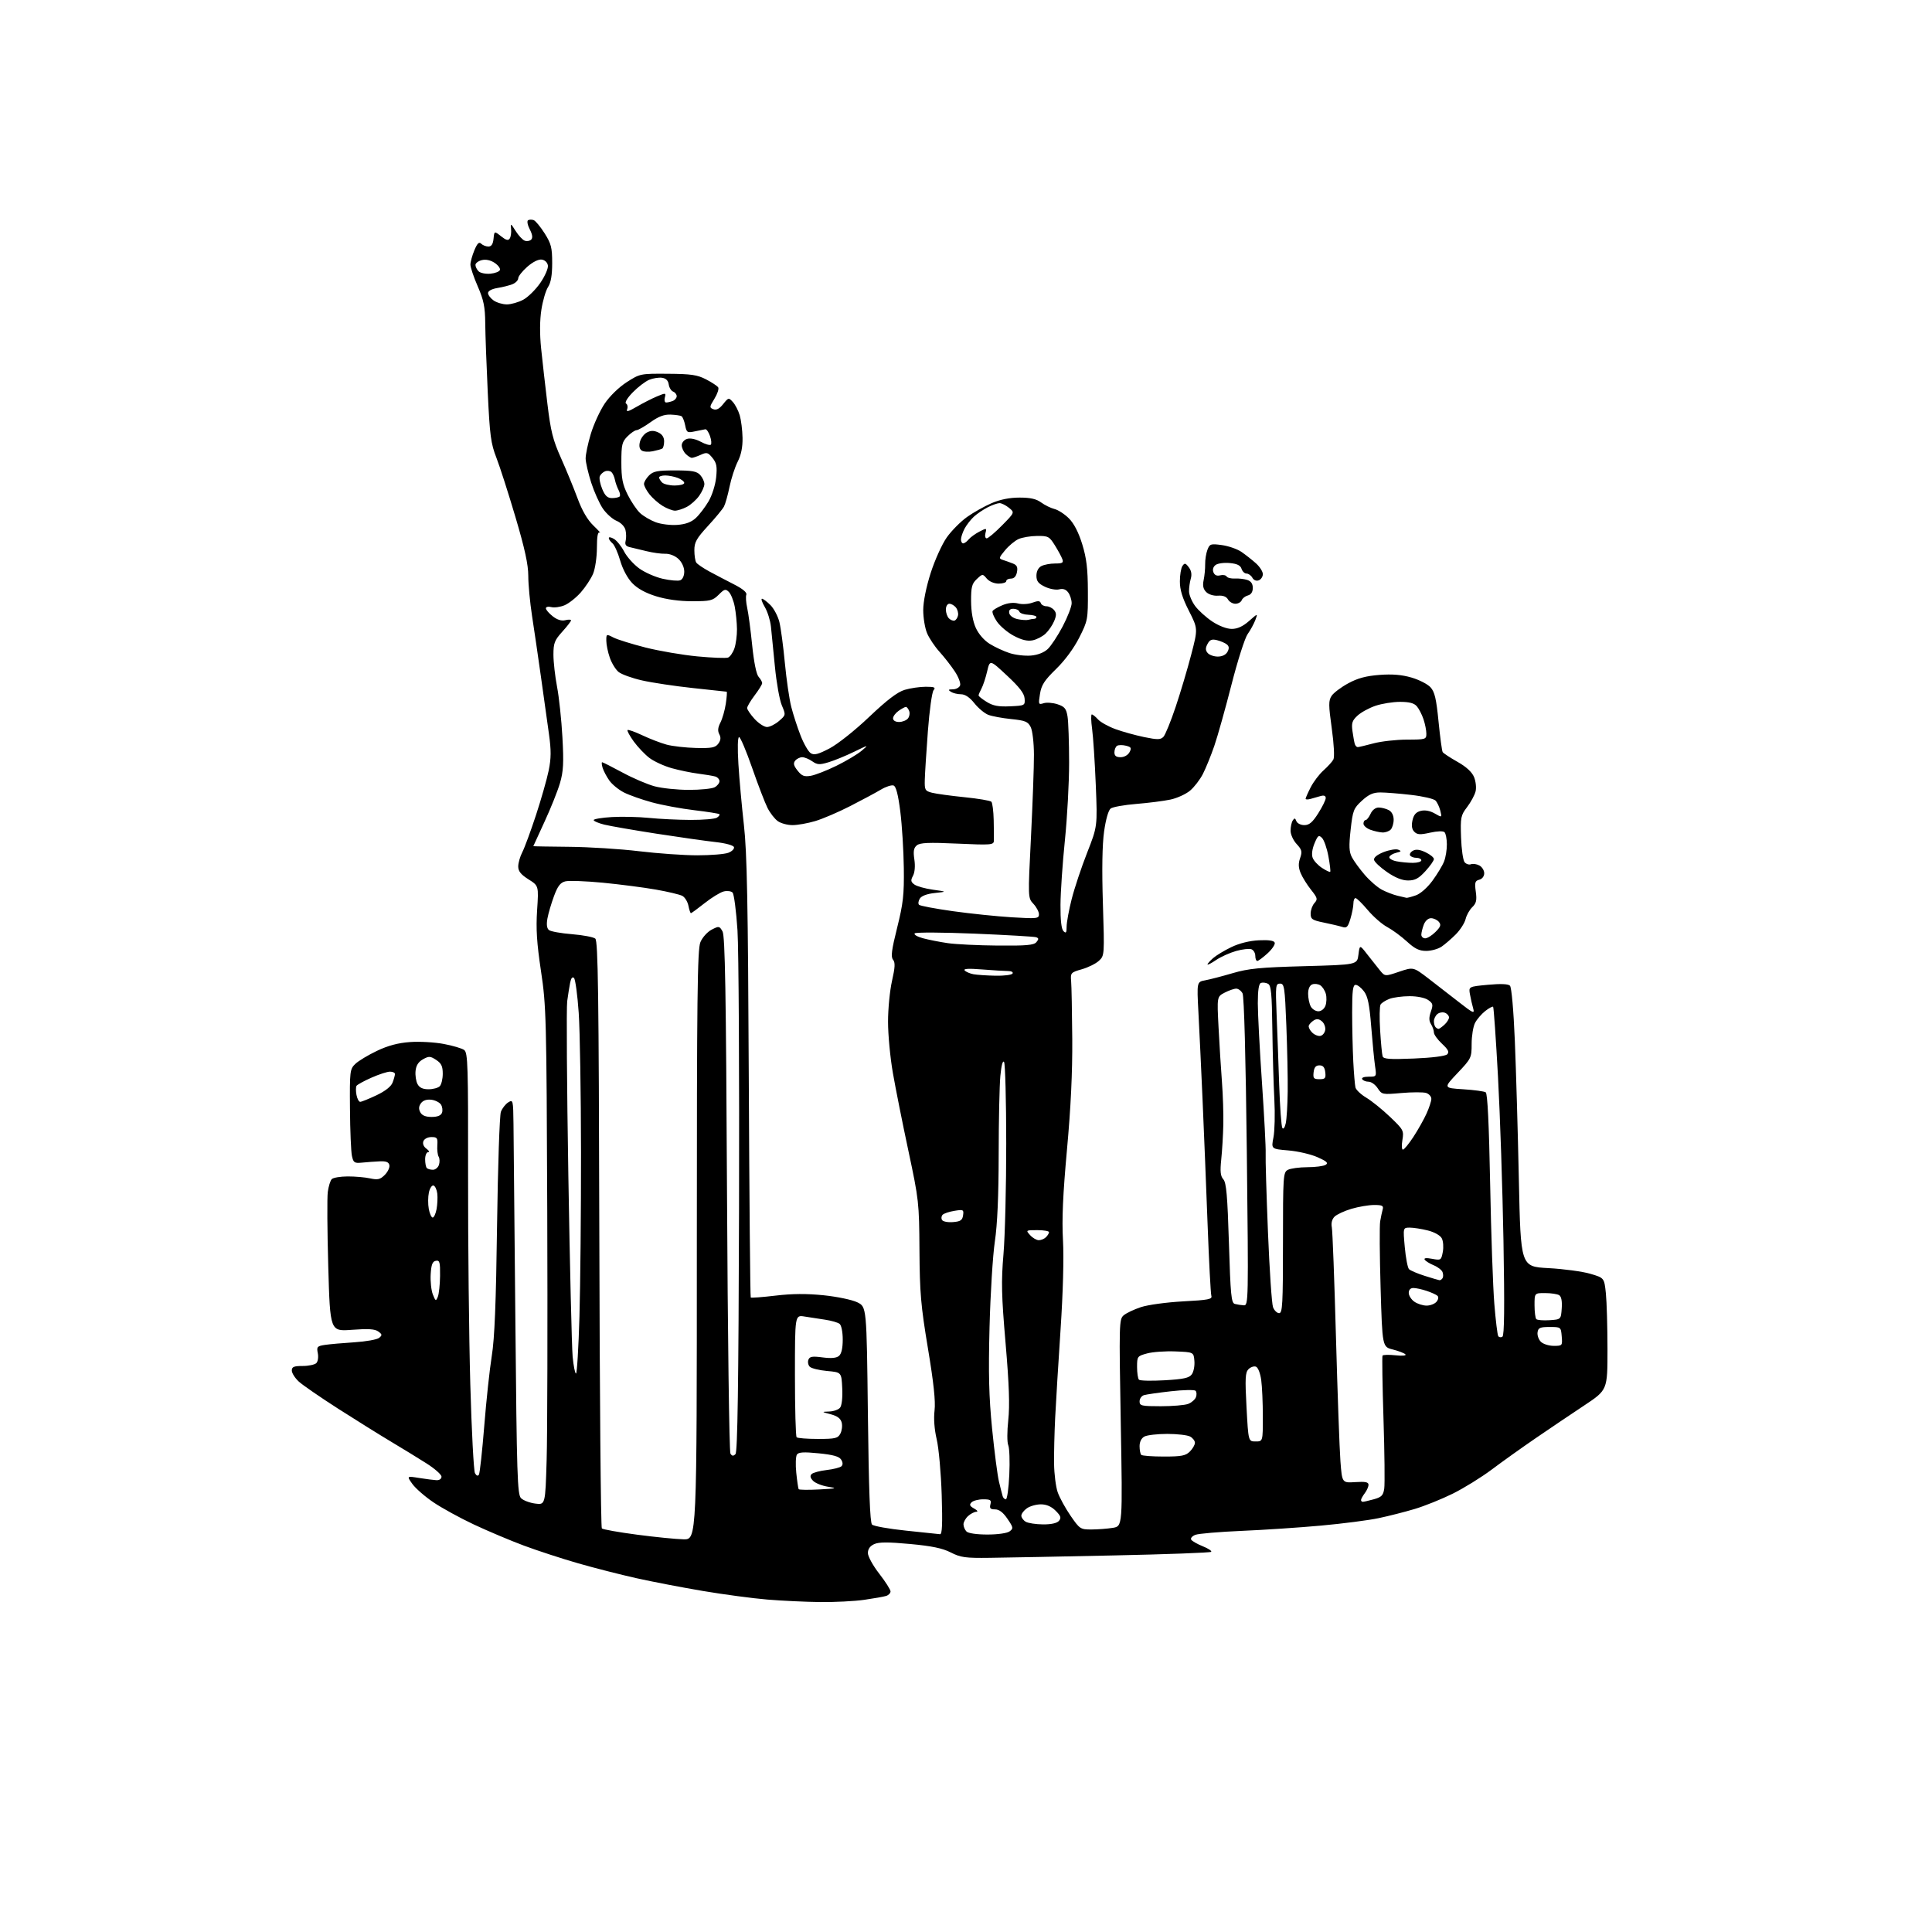 <?xml version="1.0" encoding="UTF-8" standalone="no"?>
<svg 
  version="1.1" 
  xmlns="http://www.w3.org/2000/svg" 
  xmlns:xlink="http://www.w3.org/1999/xlink" 
  xmlns:svg="http://www.w3.org/2000/svg"
  xmlns:rdf="http://www.w3.org/1999/02/22-rdf-syntax-ns#"
  xmlns:cc="http://creativecommons.org/ns#"
  xmlns:dc="http://purl.org/dc/elements/1.1/"
  viewBox="0 0 768 768"
  width="768"
  height="768"
>
<style>svg {background-color: white; }</style>"
<path stroke="none" fill="black" fill-rule="evenodd" d="M326.00,636.84C320.23,636.78 310.77,636.33 305.00,635.85C299.23,635.37 287.75,633.84 279.50,632.45C271.25,631.06 259.32,628.77 253.00,627.36C246.68,625.95 236.25,623.29 229.83,621.44C223.41,619.60 213.73,616.44 208.33,614.43C202.92,612.42 193.96,608.63 188.41,606.03C182.85,603.42 175.58,599.43 172.24,597.16C168.89,594.89 165.15,591.61 163.91,589.88C161.67,586.72 161.67,586.72 166.58,587.51C169.29,587.94 172.40,588.34 173.50,588.40C174.66,588.46 175.50,587.87 175.50,587.00C175.50,586.17 172.80,583.79 169.50,581.70C166.20,579.60 159.90,575.74 155.50,573.12C151.10,570.49 141.65,564.60 134.50,560.03C127.35,555.45 120.26,550.57 118.75,549.17C117.24,547.77 116.00,545.81 116.00,544.81C116.00,543.34 116.81,543.00 120.30,543.00C122.67,543.00 125.12,542.48 125.75,541.85C126.38,541.22 126.64,539.45 126.33,537.92C125.83,535.38 126.07,535.09 129.14,534.62C130.99,534.34 136.27,533.87 140.87,533.58C145.48,533.28 149.90,532.50 150.71,531.82C151.99,530.76 151.95,530.43 150.37,529.28C149.02,528.30 146.36,528.13 139.90,528.62C131.23,529.27 131.23,529.27 130.49,503.58C130.09,489.45 130.00,476.06 130.30,473.82C130.60,471.59 131.31,469.29 131.89,468.71C132.46,468.14 135.31,467.66 138.22,467.65C141.12,467.64 145.14,467.99 147.14,468.43C150.18,469.09 151.13,468.87 152.95,467.05C154.14,465.86 154.97,464.12 154.79,463.19C154.54,461.95 153.52,461.54 150.98,461.65C149.06,461.73 145.94,461.96 144.03,462.15C140.88,462.47 140.50,462.22 139.90,459.50C139.54,457.85 139.18,449.43 139.12,440.79C139.00,425.73 139.09,424.99 141.25,422.91C142.49,421.72 146.36,419.39 149.85,417.73C154.27,415.63 158.26,414.57 163.02,414.23C166.77,413.96 172.78,414.30 176.37,414.98C179.96,415.65 183.63,416.74 184.52,417.39C185.98,418.46 186.13,423.51 186.07,467.54C186.03,494.47 186.43,531.69 186.95,550.25C187.47,568.80 188.31,584.73 188.81,585.62C189.39,586.66 189.96,586.87 190.38,586.19C190.74,585.61 191.69,576.89 192.50,566.82C193.30,556.74 194.65,544.23 195.49,539.00C196.61,532.08 197.18,517.98 197.59,487.00C197.91,463.62 198.59,443.36 199.11,441.97C199.63,440.58 200.95,438.89 202.03,438.21C203.94,437.02 204.00,437.29 204.12,446.74C204.18,452.11 204.52,487.42 204.87,525.22C205.43,586.55 205.67,594.10 207.11,595.54C208.00,596.43 210.53,597.40 212.75,597.69C216.77,598.23 216.77,598.23 217.30,580.37C217.60,570.54 217.70,526.05 217.54,481.50C217.25,404.25 217.13,399.83 215.05,386.00C213.38,374.85 213.02,369.26 213.51,361.81C214.15,352.12 214.15,352.12 210.08,349.55C207.06,347.64 206.00,346.32 206.00,344.44C206.00,343.04 206.73,340.48 207.63,338.75C208.52,337.02 210.96,330.41 213.05,324.05C215.14,317.70 217.41,309.71 218.11,306.30C219.10,301.45 219.13,298.30 218.22,291.80C217.58,287.24 216.15,276.98 215.03,269.00C213.91,261.02 212.32,250.13 211.49,244.80C210.67,239.46 210.00,232.32 210.00,228.93C210.00,224.45 208.62,218.10 204.93,205.64C202.14,196.21 198.73,185.58 197.34,182.00C195.11,176.28 194.70,173.16 193.89,156.00C193.38,145.28 192.93,132.90 192.89,128.50C192.83,121.97 192.28,119.28 189.91,113.83C188.31,110.17 187.00,106.28 187.00,105.20C187.00,104.13 187.71,101.56 188.57,99.49C189.74,96.70 190.43,96.03 191.27,96.87C191.89,97.49 193.18,98.00 194.14,98.00C195.34,98.00 195.97,97.06 196.19,94.90C196.50,91.80 196.50,91.80 199.18,93.92C201.23,95.54 202.05,95.74 202.65,94.77C203.08,94.07 203.31,92.38 203.16,91.00C202.91,88.67 203.03,88.73 204.95,91.78C206.08,93.59 207.71,95.34 208.57,95.67C209.43,96.00 210.59,95.81 211.15,95.25C211.84,94.56 211.66,93.25 210.59,91.17C209.72,89.49 209.41,87.86 209.91,87.55C210.41,87.25 211.42,87.23 212.16,87.51C212.90,87.79 214.85,90.16 216.50,92.76C219.10,96.87 219.50,98.44 219.50,104.54C219.50,109.39 218.99,112.37 217.86,114.09C216.96,115.47 215.76,119.53 215.21,123.11C214.55,127.31 214.52,132.80 215.11,138.56C215.62,143.48 216.73,153.35 217.60,160.50C218.91,171.40 219.78,174.88 222.97,182.00C225.06,186.68 228.02,193.88 229.55,198.00C231.40,203.01 233.52,206.64 235.91,208.94C237.89,210.84 239.00,212.09 238.40,211.73C237.64,211.27 237.29,213.15 237.28,217.78C237.27,221.49 236.59,226.10 235.76,228.07C234.93,230.04 232.74,233.37 230.89,235.47C229.04,237.58 226.13,239.88 224.42,240.60C222.71,241.31 220.34,241.64 219.16,241.33C217.96,241.02 217.00,241.23 217.00,241.81C217.00,242.39 218.22,243.81 219.71,244.98C221.48,246.38 223.20,246.91 224.71,246.54C225.97,246.22 227.00,246.25 227.00,246.61C227.00,246.97 225.43,249.00 223.50,251.13C220.44,254.52 220.00,255.66 220.00,260.25C220.00,263.14 220.65,268.88 221.44,273.02C222.23,277.15 223.19,286.17 223.57,293.05C224.14,303.25 223.96,306.62 222.61,311.26C221.70,314.38 218.94,321.29 216.48,326.60C214.02,331.91 212.00,336.31 212.00,336.37C212.01,336.44 218.42,336.55 226.25,336.62C234.09,336.69 246.57,337.47 254.00,338.37C261.43,339.26 271.86,340.00 277.18,340.00C282.51,340.00 288.06,339.55 289.52,338.99C290.97,338.44 291.98,337.43 291.76,336.74C291.52,336.02 288.46,335.18 284.43,334.73C280.62,334.31 270.07,332.81 261.00,331.41C251.93,330.00 242.59,328.38 240.25,327.81C237.91,327.23 236.00,326.42 236.00,325.99C236.00,325.57 239.26,325.03 243.25,324.79C247.24,324.56 253.88,324.71 258.00,325.13C262.12,325.55 269.55,325.91 274.50,325.93C279.45,325.95 284.16,325.55 284.97,325.04C285.78,324.53 286.23,323.90 285.97,323.65C285.71,323.40 281.23,322.69 276.00,322.07C270.77,321.45 263.20,320.05 259.18,318.95C255.15,317.86 250.12,316.08 248.01,315.01C245.90,313.93 243.29,311.80 242.22,310.27C241.14,308.75 239.95,306.49 239.56,305.25C239.18,304.01 239.09,303.00 239.36,303.00C239.63,303.00 243.26,304.84 247.44,307.09C251.61,309.35 257.38,311.82 260.26,312.58C263.14,313.35 269.24,313.98 273.82,313.99C278.39,313.99 283.00,313.53 284.07,312.96C285.13,312.40 286.00,311.30 286.00,310.53C286.00,309.76 285.21,308.92 284.25,308.65C283.29,308.39 280.25,307.88 277.50,307.53C274.75,307.18 270.02,306.20 267.00,305.36C263.98,304.51 260.01,302.69 258.18,301.31C256.36,299.93 253.54,296.97 251.92,294.74C250.31,292.51 249.20,290.47 249.46,290.21C249.72,289.95 252.37,290.89 255.34,292.29C258.32,293.70 262.67,295.37 265.02,296.01C267.37,296.64 272.64,297.23 276.72,297.33C282.97,297.47 284.37,297.20 285.54,295.61C286.52,294.27 286.64,293.19 285.93,291.87C285.23,290.56 285.36,289.21 286.37,287.25C287.16,285.72 288.13,282.34 288.52,279.74C288.91,277.13 289.06,274.98 288.86,274.96C288.66,274.94 282.62,274.29 275.42,273.51C268.23,272.74 259.13,271.37 255.19,270.47C251.25,269.58 247.08,268.07 245.91,267.13C244.74,266.18 243.16,263.63 242.41,261.45C241.65,259.28 241.02,256.25 241.02,254.72C241.00,252.00 241.05,251.97 243.84,253.42C245.40,254.22 251.14,256.01 256.60,257.40C262.06,258.78 271.35,260.37 277.25,260.93C283.15,261.49 288.62,261.70 289.42,261.39C290.21,261.09 291.34,259.46 291.93,257.77C292.52,256.08 292.98,252.63 292.96,250.10C292.93,247.57 292.53,243.54 292.07,241.15C291.61,238.76 290.56,236.14 289.75,235.32C288.43,234.00 287.96,234.13 285.68,236.42C283.33,238.76 282.36,239.00 275.15,239.00C270.07,239.00 264.91,238.29 260.83,237.03C256.59,235.72 253.39,233.96 251.31,231.78C249.42,229.81 247.51,226.23 246.53,222.83C245.64,219.72 244.25,216.62 243.45,215.96C242.65,215.30 242.00,214.36 242.00,213.87C242.00,213.38 242.94,213.55 244.08,214.24C245.23,214.93 247.04,217.19 248.11,219.26C249.18,221.33 251.88,224.35 254.10,225.96C256.33,227.57 260.55,229.43 263.49,230.08C266.43,230.74 269.54,231.01 270.41,230.67C271.35,230.31 272.00,228.89 272.00,227.21C272.00,225.52 271.06,223.47 269.71,222.20C268.36,220.93 266.21,220.08 264.46,220.13C262.83,220.18 259.48,219.71 257.00,219.10C254.53,218.49 251.53,217.76 250.34,217.50C248.77,217.14 248.33,216.47 248.70,215.02C248.99,213.93 248.95,211.96 248.63,210.64C248.28,209.27 246.78,207.74 245.09,207.04C243.47,206.37 241.02,204.17 239.64,202.16C238.27,200.15 236.18,195.49 235.00,191.82C233.83,188.14 232.84,183.87 232.80,182.32C232.77,180.77 233.69,176.35 234.85,172.50C236.01,168.65 238.51,163.21 240.40,160.40C242.41,157.43 246.06,153.89 249.16,151.90C254.40,148.54 254.61,148.50 265.48,148.58C274.72,148.64 277.18,149.00 280.68,150.81C282.98,152.00 285.15,153.44 285.50,154.00C285.85,154.57 285.17,156.60 283.99,158.52C281.99,161.75 281.96,162.05 283.58,162.67C284.78,163.13 285.99,162.50 287.47,160.63C289.58,158.00 289.67,157.98 291.34,159.83C292.29,160.87 293.51,163.25 294.06,165.11C294.61,166.98 295.11,170.98 295.17,174.02C295.24,177.75 294.62,180.83 293.25,183.52C292.14,185.71 290.68,190.20 290.00,193.50C289.33,196.80 288.33,200.34 287.79,201.36C287.25,202.39 284.38,205.87 281.40,209.10C276.85,214.06 276.00,215.58 276.02,218.74C276.02,220.81 276.36,223.00 276.77,223.62C277.17,224.23 279.48,225.80 281.89,227.12C284.31,228.43 288.74,230.75 291.74,232.28C295.26,234.07 297.01,235.53 296.67,236.41C296.39,237.15 296.55,239.50 297.02,241.63C297.50,243.76 298.39,250.44 299.00,256.49C299.69,263.25 300.67,268.08 301.56,269.06C302.35,269.94 302.99,271.07 302.97,271.58C302.96,272.09 301.61,274.27 299.97,276.43C298.34,278.59 297.00,280.85 297.00,281.46C297.00,282.06 298.32,284.00 299.94,285.78C301.56,287.55 303.79,289.00 304.89,289.00C305.99,289.00 308.13,287.93 309.65,286.62C312.40,284.25 312.41,284.23 310.78,280.37C309.88,278.24 308.65,271.32 308.04,265.00C307.43,258.68 306.73,251.51 306.46,249.07C306.20,246.64 305.11,243.15 304.03,241.32C302.95,239.50 302.44,238.00 302.90,238.00C303.35,238.00 304.86,239.14 306.25,240.52C307.64,241.91 309.24,244.95 309.82,247.27C310.39,249.60 311.37,256.90 311.99,263.50C312.62,270.10 313.76,277.98 314.54,281.00C315.31,284.02 316.98,289.16 318.25,292.41C319.51,295.65 321.33,298.80 322.28,299.41C323.65,300.27 325.23,299.87 329.76,297.50C333.00,295.80 339.86,290.36 345.52,284.97C352.66,278.20 356.73,275.10 359.64,274.22C361.89,273.55 365.65,273.00 367.99,273.00C371.48,273.00 372.04,273.25 371.11,274.37C370.48,275.13 369.47,282.44 368.85,290.62C368.24,298.80 367.68,307.49 367.62,309.93C367.51,314.05 367.71,314.41 370.50,315.13C372.15,315.55 377.96,316.35 383.40,316.90C388.85,317.45 393.65,318.26 394.08,318.70C394.51,319.14 394.93,322.43 395.01,326.00C395.09,329.57 395.12,333.29 395.08,334.25C395.01,335.87 393.89,335.96 380.54,335.35C369.13,334.83 365.73,334.98 364.45,336.04C363.21,337.07 362.98,338.37 363.47,341.65C363.86,344.25 363.65,346.79 362.93,348.13C361.95,349.97 362.04,350.56 363.49,351.61C364.44,352.31 367.76,353.24 370.86,353.67C376.50,354.46 376.50,354.46 371.60,354.98C368.50,355.31 366.31,356.13 365.64,357.20C365.05,358.14 364.91,359.25 365.33,359.67C365.75,360.09 371.81,361.23 378.80,362.21C385.78,363.19 396.34,364.28 402.25,364.64C412.23,365.24 413.00,365.15 413.00,363.46C413.00,362.45 412.01,360.58 410.80,359.29C408.61,356.95 408.61,356.95 409.83,332.73C410.49,319.40 411.03,304.68 411.01,300.00C410.99,295.21 410.42,290.41 409.71,289.00C408.62,286.85 407.54,286.41 401.97,285.84C398.41,285.48 394.30,284.72 392.84,284.15C391.38,283.58 388.90,281.52 387.34,279.56C385.46,277.20 383.66,275.99 382.00,275.98C380.62,275.98 378.82,275.53 378.00,275.00C376.79,274.22 376.94,274.03 378.78,274.02C380.04,274.01 381.33,273.31 381.65,272.48C381.97,271.64 381.03,269.14 379.57,266.93C378.11,264.71 375.36,261.19 373.46,259.09C371.56,256.99 369.33,253.65 368.51,251.67C367.68,249.69 367.00,245.58 367.00,242.54C367.00,239.17 368.16,233.41 369.98,227.71C371.63,222.59 374.50,216.24 376.38,213.60C378.26,210.96 381.87,207.32 384.40,205.52C386.94,203.71 391.34,201.24 394.17,200.02C397.58,198.55 401.36,197.80 405.29,197.80C409.60,197.80 411.96,198.33 413.87,199.74C415.32,200.80 417.70,201.97 419.17,202.34C420.64,202.70 423.23,204.38 424.91,206.07C426.92,208.08 428.75,211.62 430.20,216.32C431.92,221.91 432.42,226.06 432.45,235.04C432.50,246.28 432.41,246.75 429.00,253.49C426.86,257.72 423.29,262.56 419.80,265.95C415.15,270.48 413.97,272.30 413.41,275.86C412.74,280.01 412.81,280.19 414.87,279.54C416.06,279.16 418.54,279.35 420.39,279.96C423.20,280.89 423.85,281.68 424.36,284.79C424.70,286.83 424.98,295.05 424.99,303.06C425.00,311.07 424.24,325.02 423.31,334.06C422.38,343.10 421.59,354.64 421.56,359.70C421.52,365.80 421.92,369.32 422.75,370.15C423.75,371.15 424.00,370.79 424.00,368.36C424.00,366.69 424.90,361.76 426.01,357.41C427.11,353.06 429.87,344.77 432.14,339.00C436.26,328.50 436.26,328.50 435.59,312.00C435.22,302.93 434.56,292.91 434.13,289.75C433.69,286.59 433.64,284.00 434.01,284.00C434.39,284.00 435.50,284.89 436.48,285.98C437.47,287.07 440.57,288.80 443.39,289.83C446.20,290.86 451.34,292.28 454.81,293.00C460.15,294.10 461.34,294.08 462.48,292.90C463.22,292.13 465.41,286.77 467.34,281.00C469.28,275.23 472.06,265.87 473.53,260.21C476.21,249.92 476.21,249.92 472.60,242.80C470.00,237.67 469.00,234.41 469.02,231.09C469.02,228.57 469.48,225.82 470.03,225.00C470.90,223.71 471.25,223.77 472.56,225.50C473.58,226.83 473.84,228.34 473.36,230.00C472.96,231.38 472.64,233.66 472.66,235.09C472.68,236.51 473.77,239.12 475.08,240.89C476.39,242.67 479.46,245.44 481.90,247.06C484.56,248.82 487.66,250.00 489.64,250.00C491.90,250.00 494.04,249.02 496.49,246.88C500.04,243.75 500.04,243.75 499.00,246.51C498.42,248.02 497.05,250.53 495.95,252.07C494.85,253.62 491.96,262.67 489.53,272.19C487.10,281.71 484.03,292.66 482.70,296.52C481.37,300.38 479.33,305.39 478.18,307.64C477.03,309.90 474.73,312.89 473.07,314.29C471.41,315.68 467.91,317.28 465.28,317.84C462.65,318.40 456.56,319.18 451.75,319.57C446.94,319.96 442.34,320.78 441.52,321.39C440.62,322.05 439.57,325.70 438.90,330.50C438.16,335.73 437.99,345.66 438.42,359.18C439.06,379.65 439.05,379.88 436.85,381.92C435.64,383.06 432.58,384.57 430.07,385.29C425.68,386.54 425.51,386.73 425.79,390.05C425.96,391.95 426.16,402.27 426.24,413.00C426.33,426.30 425.67,440.30 424.14,457.00C422.52,474.83 422.08,484.63 422.55,493.00C422.94,500.05 422.57,513.78 421.59,528.50C420.71,541.70 419.75,557.45 419.45,563.50C419.15,569.55 418.95,577.83 419.01,581.90C419.07,585.97 419.71,591.04 420.44,593.16C421.18,595.29 423.48,599.50 425.55,602.51C429.21,607.82 429.48,608.00 433.92,607.99C436.44,607.98 440.24,607.69 442.38,607.34C446.25,606.70 446.25,606.70 445.52,565.60C444.82,526.30 444.87,524.43 446.64,522.89C447.66,522.00 450.75,520.53 453.49,519.62C456.27,518.69 463.69,517.68 470.26,517.32C480.41,516.78 481.97,516.47 481.53,515.10C481.26,514.22 480.58,501.35 480.03,486.50C479.47,471.65 478.58,449.38 478.03,437.00C477.48,424.62 476.75,409.06 476.39,402.40C475.75,390.30 475.75,390.30 479.12,389.68C480.98,389.34 485.88,388.06 490.00,386.85C496.28,385.00 500.91,384.55 518.50,384.07C539.50,383.50 539.50,383.50 540.00,379.50C540.50,375.50 540.50,375.50 543.50,379.37C545.15,381.50 547.41,384.35 548.52,385.71C550.55,388.18 550.55,388.18 556.19,386.27C561.82,384.37 561.82,384.37 567.79,388.94C571.07,391.45 576.58,395.72 580.04,398.44C585.56,402.77 586.24,403.07 585.63,400.94C585.24,399.60 584.66,397.08 584.35,395.35C583.77,392.19 583.77,392.19 591.46,391.47C596.54,391.00 599.52,391.12 600.23,391.83C600.86,392.46 601.66,401.39 602.17,413.70C602.65,425.14 603.37,450.02 603.77,469.00C604.50,503.50 604.50,503.50 615.50,504.10C621.55,504.42 629.02,505.43 632.11,506.33C637.71,507.97 637.71,507.97 638.36,514.13C638.71,517.52 639.00,527.55 639.00,536.42C639.00,552.55 639.00,552.55 629.75,558.69C624.66,562.06 616.00,567.91 610.50,571.67C605.00,575.44 597.12,581.06 593.00,584.16C588.88,587.25 581.90,591.57 577.50,593.75C573.10,595.93 566.31,598.66 562.41,599.83C558.51,601.00 552.04,602.65 548.03,603.49C544.02,604.34 533.71,605.67 525.12,606.45C516.53,607.23 502.30,608.18 493.51,608.55C484.71,608.93 476.47,609.63 475.20,610.11C473.92,610.60 473.17,611.47 473.52,612.04C473.88,612.61 475.95,613.80 478.13,614.67C480.30,615.54 481.80,616.53 481.46,616.88C481.12,617.22 463.66,617.87 442.67,618.31C421.68,618.76 399.53,619.19 393.45,619.26C383.75,619.39 381.85,619.12 377.95,617.13C374.67,615.45 370.42,614.56 361.76,613.76C353.03,612.95 349.38,612.96 347.51,613.81C345.84,614.57 345.00,615.76 345.00,617.36C345.00,618.68 347.02,622.37 349.50,625.55C351.98,628.74 354.00,631.92 354.00,632.61C354.00,633.30 353.21,634.11 352.25,634.41C351.29,634.71 347.35,635.41 343.50,635.96C339.65,636.51 331.77,636.91 326.00,636.84zM271.75,611.90C277.00,612.00 277.00,612.00 277.00,494.97C277.00,396.08 277.22,377.41 278.42,374.53C279.21,372.64 281.19,370.44 282.88,369.56C285.79,368.06 285.98,368.08 287.21,370.24C288.23,372.03 288.60,393.85 289.00,474.50C289.27,530.60 289.89,577.10 290.36,577.84C291.01,578.84 291.51,578.89 292.36,578.04C293.19,577.21 293.58,550.81 293.78,480.32C293.93,427.20 293.65,377.46 293.16,369.80C292.66,362.13 291.78,355.38 291.20,354.80C290.62,354.22 289.03,354.03 287.67,354.37C286.31,354.71 282.91,356.79 280.13,358.99C277.34,361.20 274.88,363.00 274.65,363.00C274.43,363.00 273.98,361.67 273.66,360.05C273.34,358.43 272.24,356.66 271.23,356.12C270.21,355.58 265.45,354.45 260.65,353.61C255.85,352.77 246.39,351.55 239.62,350.89C232.86,350.24 226.16,349.99 224.73,350.35C222.74,350.85 221.70,352.21 220.21,356.25C219.14,359.14 217.97,363.13 217.61,365.11C217.18,367.52 217.38,369.06 218.23,369.72C218.93,370.28 223.05,371.01 227.40,371.36C231.74,371.71 235.90,372.50 236.63,373.11C237.74,374.03 238.02,394.76 238.24,490.53C238.38,554.50 238.83,607.17 239.24,607.57C239.64,607.98 245.94,609.10 253.24,610.06C260.53,611.02 268.86,611.85 271.75,611.90zM373.67,609.87C374.53,609.97 374.70,605.89 374.34,594.25C374.07,585.59 373.18,575.66 372.36,572.18C371.43,568.23 371.11,563.93 371.50,560.68C371.93,557.03 371.16,549.75 368.87,536.00C366.05,519.05 365.61,513.95 365.50,497.00C365.38,478.07 365.25,476.91 361.11,457.50C358.76,446.50 355.98,432.55 354.93,426.50C353.87,420.45 353.01,411.31 353.01,406.20C353.00,401.08 353.72,393.75 354.59,389.91C355.82,384.49 355.91,382.60 354.99,381.49C354.07,380.38 354.42,377.62 356.63,368.78C359.04,359.11 359.42,355.71 359.28,345.00C359.19,338.12 358.57,328.07 357.89,322.65C357.05,315.96 356.20,312.63 355.23,312.26C354.45,311.96 352.17,312.69 350.16,313.89C348.15,315.09 342.67,318.03 337.99,320.42C333.31,322.82 327.04,325.51 324.06,326.39C321.08,327.28 317.02,328.00 315.04,328.00C313.06,328.00 310.44,327.30 309.21,326.43C307.98,325.57 306.14,323.21 305.11,321.18C304.09,319.16 301.33,311.99 298.99,305.25C296.65,298.51 294.31,293.00 293.80,293.00C293.24,293.00 293.13,297.30 293.53,303.75C293.89,309.66 294.88,320.57 295.72,328.00C296.95,338.79 297.34,358.92 297.65,428.44C297.87,476.26 298.22,515.55 298.43,515.77C298.65,515.98 303.07,515.65 308.27,515.03C314.89,514.24 320.62,514.20 327.41,514.89C332.78,515.44 338.75,516.69 340.80,517.69C344.50,519.50 344.50,519.50 345.00,562.20C345.35,592.12 345.84,605.24 346.64,606.04C347.26,606.66 353.34,607.75 360.14,608.45C366.94,609.16 373.02,609.79 373.67,609.87zM392.51,610.00C396.62,610.00 400.34,609.47 401.32,608.75C402.90,607.59 402.84,607.23 400.48,603.75C398.74,601.19 397.18,600.00 395.56,600.00C393.68,600.00 393.30,599.58 393.71,598.00C394.16,596.29 393.74,596.00 390.82,596.00C388.94,596.00 386.86,596.54 386.19,597.21C385.24,598.16 385.47,598.69 387.24,599.67C388.53,600.39 388.89,600.94 388.08,600.96C387.30,600.98 385.83,601.74 384.83,602.65C383.82,603.57 383.00,605.05 383.00,605.95C383.00,606.86 383.54,608.14 384.20,608.80C384.91,609.51 388.31,610.00 392.51,610.00zM414.63,605.97C417.93,605.99 420.19,605.48 420.97,604.54C421.94,603.36 421.69,602.60 419.63,600.54C417.93,598.84 415.99,598.00 413.77,598.00C411.94,598.00 409.44,598.70 408.22,599.56C407.00,600.41 406.00,601.74 406.00,602.51C406.00,603.27 406.79,604.36 407.75,604.92C408.71,605.48 411.81,605.95 414.63,605.97zM541.75,596.99C542.16,596.99 544.14,596.53 546.14,595.98C549.19,595.13 549.86,594.45 550.26,591.73C550.52,589.96 550.39,577.48 549.96,564.01C549.53,550.54 549.36,539.23 549.57,538.88C549.79,538.53 552.11,538.47 554.73,538.75C557.47,539.05 559.15,538.89 558.68,538.38C558.23,537.90 555.98,537.03 553.68,536.45C549.50,535.41 549.50,535.41 548.81,511.95C548.43,499.05 548.35,487.15 548.64,485.50C548.92,483.85 549.37,481.71 549.64,480.75C550.05,479.30 549.47,479.00 546.25,479.00C544.11,479.00 540.05,479.69 537.23,480.52C534.40,481.36 531.37,482.77 530.49,483.65C529.49,484.66 529.09,486.22 529.42,487.87C529.71,489.32 530.44,508.88 531.06,531.34C531.68,553.80 532.48,576.07 532.84,580.84C533.50,589.50 533.50,589.50 538.75,589.16C542.75,588.90 544.00,589.15 544.00,590.22C544.00,590.99 543.34,592.49 542.53,593.56C541.72,594.63 541.05,595.84 541.03,596.25C541.01,596.66 541.34,597.00 541.75,596.99zM399.85,596.00C400.35,596.00 400.97,591.61 401.21,586.25C401.46,580.89 401.28,575.60 400.80,574.50C400.31,573.37 400.31,569.02 400.80,564.53C401.43,558.71 401.15,550.48 399.74,534.03C398.10,514.95 397.97,509.51 398.90,498.50C399.51,491.35 400.00,471.55 399.99,454.50C399.98,437.45 399.59,422.91 399.14,422.18C398.62,421.37 398.06,423.45 397.66,427.68C397.30,431.43 397.00,445.52 396.99,459.00C396.97,475.44 396.47,486.79 395.47,493.50C394.65,499.00 393.70,514.30 393.36,527.50C392.88,546.13 393.11,555.19 394.38,568.00C395.29,577.08 396.51,586.52 397.11,589.00C397.71,591.48 398.36,594.06 398.57,594.75C398.77,595.44 399.35,596.00 399.85,596.00zM325.65,592.08C332.61,591.71 333.02,591.59 329.21,591.01C326.86,590.65 324.18,589.60 323.26,588.69C322.10,587.53 321.91,586.69 322.63,585.97C323.20,585.40 325.88,584.68 328.58,584.36C331.29,584.05 333.94,583.37 334.48,582.87C335.11,582.27 335.08,581.34 334.37,580.22C333.58,578.96 331.18,578.29 325.47,577.72C319.52,577.12 317.45,577.24 316.79,578.22C316.31,578.92 316.19,582.18 316.53,585.47C316.87,588.75 317.30,591.67 317.48,591.97C317.66,592.26 321.33,592.31 325.65,592.08zM462.67,579.00C469.67,579.00 471.32,578.68 473.00,577.00C474.10,575.90 475.00,574.34 475.00,573.54C475.00,572.73 474.13,571.60 473.07,571.04C472.00,570.47 467.92,570.00 464.00,570.00C460.08,570.00 456.00,570.47 454.93,571.04C453.73,571.68 453.00,573.13 453.00,574.87C453.00,576.41 453.30,577.97 453.67,578.33C454.03,578.70 458.08,579.00 462.67,579.00zM499.12,573.00C502.00,573.00 502.00,573.00 502.00,563.14C502.00,557.72 501.71,551.15 501.35,548.55C500.98,545.87 500.09,543.59 499.27,543.28C498.49,542.97 497.16,543.42 496.31,544.26C495.01,545.56 494.89,547.84 495.51,559.39C496.24,573.00 496.24,573.00 499.12,573.00zM325.13,572.00C332.02,572.00 333.06,571.76 334.05,569.91C334.67,568.76 334.91,566.78 334.59,565.51C334.18,563.89 332.90,562.91 330.26,562.20C326.50,561.21 326.50,561.21 329.63,561.10C331.35,561.05 333.28,560.36 333.93,559.59C334.63,558.74 334.98,555.65 334.80,551.84C334.50,545.50 334.50,545.50 328.79,544.99C325.65,544.71 322.55,543.95 321.91,543.31C321.26,542.66 321.01,541.41 321.35,540.53C321.85,539.22 322.89,539.05 326.98,539.59C330.39,540.04 332.47,539.86 333.49,539.01C334.49,538.18 335.00,535.96 335.00,532.50C335.00,529.49 334.47,526.82 333.75,526.26C333.06,525.71 330.48,524.97 328.00,524.60C325.52,524.23 321.81,523.66 319.75,523.33C316.00,522.74 316.00,522.74 316.00,546.70C316.00,559.88 316.30,570.97 316.67,571.33C317.03,571.70 320.84,572.00 325.13,572.00zM461.43,559.00C466.07,559.00 470.96,558.58 472.30,558.08C473.63,557.57 475.03,556.37 475.40,555.41C475.76,554.45 475.70,553.30 475.25,552.85C474.81,552.41 470.40,552.49 465.47,553.05C460.54,553.60 455.71,554.30 454.75,554.59C453.79,554.89 453.00,556.00 453.00,557.07C453.00,558.82 453.76,559.00 461.43,559.00zM462.96,548.68C470.54,548.24 472.69,547.77 473.76,546.32C474.49,545.32 474.96,542.92 474.79,541.00C474.50,537.50 474.50,537.50 467.27,537.21C463.29,537.05 458.23,537.40 456.02,538.00C452.12,539.05 452.00,539.20 452.00,543.37C452.00,545.73 452.34,548.02 452.75,548.45C453.16,548.88 457.76,548.98 462.96,548.68zM228.97,546.00C229.36,546.00 229.98,535.80 230.34,523.34C230.70,510.87 230.98,481.51 230.96,458.09C230.94,434.66 230.53,409.71 230.05,402.63C229.56,395.56 228.72,389.32 228.18,388.78C227.54,388.14 227.01,388.79 226.64,390.65C226.33,392.22 225.80,395.52 225.47,398.00C225.13,400.48 225.34,431.75 225.93,467.50C226.52,503.25 227.29,535.54 227.63,539.25C227.98,542.96 228.58,546.00 228.97,546.00zM617.63,535.00C621.05,535.00 621.11,534.93 620.81,531.25C620.50,527.52 620.48,527.50 616.00,527.50C612.17,527.50 611.45,527.82 611.20,529.63C611.03,530.79 611.62,532.48 612.52,533.38C613.41,534.27 615.71,535.00 617.63,535.00zM597.23,531.36C598.00,530.88 598.12,519.82 597.65,493.09C597.28,472.42 596.30,443.16 595.48,428.07C594.66,412.99 593.78,400.45 593.54,400.21C593.30,399.97 591.89,400.73 590.40,401.90C588.92,403.07 587.09,405.19 586.35,406.63C585.61,408.06 585.00,411.80 585.00,414.93C585.00,420.49 584.86,420.79 579.38,426.57C573.77,432.50 573.77,432.50 581.63,433.00C585.96,433.27 589.99,433.82 590.59,434.21C591.32,434.68 591.90,446.74 592.36,470.71C592.73,490.39 593.48,511.83 594.02,518.34C594.55,524.85 595.25,530.60 595.57,531.11C595.88,531.62 596.63,531.73 597.23,531.36zM615.96,524.80C620.50,524.50 620.50,524.50 620.81,520.10C621.02,517.26 620.66,515.40 619.81,514.86C619.09,514.41 616.59,514.02 614.25,514.02C610.00,514.00 610.00,514.00 610.00,518.83C610.00,521.49 610.32,523.99 610.71,524.38C611.10,524.77 613.47,524.96 615.96,524.80zM508.48,522.00C509.81,522.00 510.00,518.43 510.00,494.04C510.00,467.41 510.09,466.02 511.93,465.04C513.00,464.47 516.49,463.99 519.68,463.98C522.88,463.98 526.17,463.55 526.98,463.03C528.14,462.30 527.41,461.63 523.70,459.99C521.08,458.83 515.87,457.62 512.12,457.31C505.31,456.74 505.31,456.74 506.22,452.12C506.72,449.58 506.88,442.77 506.57,437.00C506.26,431.23 505.90,418.70 505.78,409.17C505.59,394.78 505.30,391.70 504.03,391.05C503.19,390.62 501.94,390.47 501.25,390.72C500.40,391.02 500.00,393.60 500.00,398.83C500.01,403.05 500.75,417.30 501.66,430.50C502.56,443.70 503.22,456.30 503.12,458.50C503.01,460.70 503.43,474.82 504.04,489.88C504.65,504.93 505.55,518.32 506.05,519.63C506.54,520.93 507.64,522.00 508.48,522.00zM494.41,518.88C496.28,519.00 496.31,517.66 495.63,457.87C495.20,420.33 494.55,396.02 493.93,394.87C493.38,393.84 492.25,393.00 491.42,393.00C490.58,393.00 488.52,393.71 486.83,394.59C483.76,396.18 483.76,396.18 484.39,408.34C484.73,415.03 485.34,424.77 485.74,430.00C486.14,435.23 486.38,442.88 486.29,447.00C486.20,451.12 485.83,457.34 485.47,460.82C484.96,465.70 485.15,467.52 486.31,468.82C487.49,470.15 487.94,475.39 488.52,494.20C489.15,514.87 489.45,517.96 490.87,518.33C491.77,518.57 493.36,518.82 494.41,518.88zM567.10,519.00C568.56,519.00 570.33,518.31 571.04,517.46C571.79,516.55 571.94,515.58 571.41,515.09C570.91,514.64 568.97,513.76 567.10,513.14C565.23,512.51 562.87,512.00 561.85,512.00C560.68,512.00 560.00,512.72 560.00,513.94C560.00,515.01 561.00,516.59 562.22,517.44C563.44,518.30 565.64,519.00 567.10,519.00zM174.04,515.50C174.49,514.40 174.89,510.65 174.93,507.18C174.99,501.67 174.77,500.90 173.25,501.19C171.91,501.44 171.43,502.70 171.20,506.57C171.04,509.35 171.43,512.95 172.06,514.56C173.13,517.27 173.28,517.34 174.04,515.50zM572.19,508.90C572.57,508.96 573.13,508.59 573.44,508.09C573.75,507.59 573.75,506.51 573.43,505.68C573.12,504.86 571.53,503.63 569.91,502.96C568.28,502.29 566.68,501.29 566.33,500.73C565.93,500.08 566.98,499.96 569.30,500.40C572.78,501.05 572.92,500.96 573.54,497.64C573.89,495.75 573.71,493.32 573.12,492.23C572.51,491.08 570.19,489.78 567.59,489.13C565.13,488.51 561.90,488.00 560.42,488.00C557.72,488.00 557.72,488.00 558.42,495.75C558.81,500.01 559.56,503.95 560.09,504.50C560.62,505.05 563.41,506.24 566.28,507.15C569.15,508.06 571.81,508.85 572.19,508.90zM412.95,493.00C413.86,493.00 415.14,492.46 415.80,491.80C416.46,491.14 417.00,490.24 417.00,489.80C417.00,489.36 414.91,489.00 412.35,489.00C407.75,489.00 407.71,489.03 409.50,491.00C410.50,492.10 412.05,493.00 412.95,493.00zM378.84,485.80C381.83,485.56 382.56,485.06 382.84,483.10C383.16,480.86 382.95,480.75 379.42,481.32C377.36,481.65 375.25,482.35 374.72,482.88C374.20,483.40 374.09,484.34 374.48,484.97C374.87,485.60 376.83,485.97 378.84,485.80zM172.00,484.00C172.50,484.00 173.19,482.50 173.54,480.66C173.88,478.82 174.01,476.04 173.83,474.49C173.65,472.93 172.98,471.48 172.34,471.27C171.70,471.07 170.87,472.30 170.49,474.03C170.12,475.75 170.10,478.70 170.45,480.58C170.80,482.46 171.50,484.00 172.00,484.00zM172.10,465.00C173.07,465.00 174.15,464.10 174.50,463.01C174.84,461.91 174.79,460.47 174.37,459.80C173.96,459.13 173.72,457.10 173.84,455.29C174.04,452.37 173.78,452.00 171.50,452.00C170.04,452.00 168.66,452.71 168.31,453.64C167.92,454.65 168.39,455.81 169.53,456.64C170.55,457.39 170.85,458.00 170.19,458.00C169.54,458.00 169.00,459.27 169.00,460.83C169.00,462.39 169.30,463.97 169.67,464.33C170.03,464.70 171.13,465.00 172.10,465.00zM557.68,457.00C558.15,457.00 560.02,454.73 561.84,451.95C563.65,449.18 566.00,445.02 567.05,442.70C568.10,440.39 568.97,437.74 568.98,436.82C568.99,435.89 568.06,434.84 566.91,434.47C565.76,434.11 561.34,434.12 557.08,434.49C549.53,435.16 549.31,435.12 547.65,432.59C546.72,431.16 545.09,430.00 544.04,430.00C542.98,430.00 541.84,429.55 541.50,429.00C541.14,428.41 542.19,428.00 544.05,428.00C547.22,428.00 547.23,427.99 546.60,423.75C546.26,421.41 545.58,414.37 545.08,408.11C544.39,399.37 543.73,396.11 542.23,394.11C541.16,392.67 539.66,391.50 538.89,391.50C537.79,391.50 537.50,393.77 537.50,402.50C537.51,408.55 537.71,417.32 537.95,422.00C538.19,426.68 538.58,431.29 538.81,432.27C539.05,433.24 540.98,435.07 543.11,436.34C545.24,437.61 549.49,441.04 552.56,443.97C557.89,449.05 558.10,449.45 557.48,453.14C557.12,455.26 557.21,457.00 557.68,457.00zM511.11,446.50C511.47,444.85 511.82,439.18 511.88,433.91C511.95,428.64 511.70,416.82 511.34,407.66C510.74,392.32 510.54,391.00 508.83,391.00C507.09,391.00 507.00,391.80 507.47,403.25C507.75,409.99 508.21,422.64 508.50,431.38C508.80,440.11 509.36,447.76 509.75,448.38C510.16,449.03 510.73,448.24 511.11,446.50zM171.57,444.00C173.88,444.00 175.27,443.45 175.69,442.36C176.04,441.46 175.86,440.00 175.31,439.11C174.75,438.23 173.02,437.35 171.45,437.16C169.61,436.95 168.15,437.44 167.34,438.55C166.45,439.76 166.37,440.83 167.07,442.14C167.75,443.41 169.18,444.00 171.57,444.00zM143.18,438.00C143.70,438.00 146.60,436.83 149.63,435.40C153.16,433.72 155.46,431.92 156.06,430.33C156.58,428.98 157.00,427.45 157.00,426.93C157.00,426.42 156.11,426.00 155.03,426.00C153.94,426.00 150.63,427.07 147.66,428.39C144.69,429.70 142.01,431.17 141.72,431.64C141.43,432.12 141.42,433.75 141.71,435.26C142.00,436.77 142.66,438.00 143.18,438.00zM170.34,433.00C172.13,433.00 174.14,432.46 174.80,431.80C175.46,431.14 176.00,428.90 176.00,426.82C176.00,423.85 175.44,422.68 173.38,421.33C171.04,419.80 170.49,419.77 168.13,421.09C166.31,422.11 165.40,423.54 165.19,425.73C165.02,427.48 165.37,429.83 165.98,430.95C166.74,432.37 168.07,433.00 170.34,433.00zM524.50,429.00C526.78,429.00 527.09,428.63 526.82,426.25C526.59,424.27 525.94,423.50 524.50,423.50C523.06,423.50 522.41,424.27 522.18,426.25C521.91,428.63 522.22,429.00 524.50,429.00zM562.08,420.78C569.30,420.48 574.59,419.81 575.29,419.11C576.19,418.21 575.70,417.23 573.23,414.92C571.45,413.26 570.00,411.24 570.00,410.44C570.00,409.63 569.48,408.14 568.85,407.13C568.01,405.78 567.99,404.46 568.79,402.16C569.75,399.40 569.63,398.85 567.72,397.52C566.46,396.63 563.38,396.00 560.34,396.00C557.48,396.00 553.87,396.48 552.34,397.06C550.80,397.65 549.21,398.66 548.80,399.31C548.40,399.97 548.31,404.55 548.62,409.50C548.92,414.45 549.36,419.12 549.61,419.89C549.96,421.00 552.37,421.18 562.08,420.78zM524.87,411.79C525.77,411.62 526.63,410.54 526.80,409.40C526.96,408.26 526.36,406.72 525.46,405.97C524.31,405.01 523.37,404.91 522.23,405.63C521.34,406.19 520.46,407.12 520.26,407.71C520.07,408.29 520.66,409.52 521.58,410.43C522.49,411.35 523.98,411.96 524.87,411.79zM571.84,409.00C572.12,409.00 573.17,408.26 574.17,407.35C575.18,406.43 576.00,405.13 576.00,404.45C576.00,403.77 575.27,402.93 574.37,402.59C573.48,402.25 572.13,402.48 571.37,403.11C570.62,403.73 570.00,405.01 570.00,405.96C570.00,406.90 570.30,407.97 570.67,408.33C571.03,408.70 571.56,409.00 571.84,409.00zM524.07,402.00C525.22,402.00 526.41,401.06 526.89,399.78C527.34,398.56 527.41,396.45 527.05,395.10C526.69,393.76 525.69,392.21 524.83,391.67C523.98,391.13 522.54,390.96 521.64,391.31C520.61,391.70 520.00,393.09 520.00,395.03C520.00,396.74 520.47,399.00 521.04,400.07C521.60,401.13 522.97,402.00 524.07,402.00zM395.69,387.86C399.10,387.94 402.16,387.55 402.50,387.00C402.85,386.44 402.06,386.00 400.71,386.00C399.39,386.00 394.75,385.72 390.40,385.37C384.93,384.94 382.81,385.06 383.50,385.79C384.05,386.36 385.62,387.03 387.00,387.28C388.38,387.53 392.29,387.79 395.69,387.86zM483.41,381.62C481.54,382.90 480.00,383.69 480.00,383.38C480.00,383.07 481.01,381.93 482.25,380.85C483.49,379.77 486.76,377.79 489.53,376.47C492.66,374.97 496.77,373.95 500.42,373.78C504.39,373.59 506.43,373.90 506.72,374.73C506.96,375.41 505.67,377.33 503.86,378.98C502.04,380.64 500.20,382.00 499.78,382.00C499.35,382.00 499.00,381.09 499.00,379.97C499.00,378.85 498.31,377.67 497.47,377.35C496.62,377.02 493.88,377.33 491.38,378.03C488.87,378.74 485.29,380.35 483.41,381.62zM566.94,378.00C564.16,378.00 562.39,377.14 559.25,374.25C557.00,372.19 553.49,369.61 551.45,368.52C549.40,367.43 545.92,364.39 543.71,361.77C541.50,359.15 539.31,357.00 538.84,357.00C538.38,357.00 538.00,357.96 538.00,359.13C538.00,360.31 537.47,363.04 536.82,365.20C535.82,368.54 535.32,369.04 533.57,368.47C532.43,368.11 529.14,367.33 526.25,366.74C521.60,365.79 521.00,365.38 521.00,363.16C521.00,361.78 521.68,359.90 522.51,358.98C523.88,357.47 523.75,356.96 521.15,353.69C519.56,351.69 517.71,348.71 517.03,347.06C516.12,344.88 516.07,343.25 516.82,341.10C517.71,338.54 517.52,337.77 515.43,335.51C514.09,334.07 513.01,331.69 513.02,330.20C513.02,328.71 513.41,326.90 513.88,326.17C514.56,325.09 514.84,325.14 515.33,326.42C515.66,327.29 517.08,328.00 518.49,328.00C520.44,328.00 521.74,326.90 524.02,323.30C525.66,320.72 527.00,317.99 527.00,317.24C527.00,316.34 526.30,316.06 525.00,316.43C523.90,316.74 522.10,317.26 521.00,317.57C519.90,317.88 519.00,317.86 519.00,317.53C519.00,317.19 519.91,315.13 521.03,312.94C522.15,310.75 524.44,307.73 526.13,306.23C527.81,304.73 529.58,302.79 530.04,301.91C530.54,300.99 530.27,295.83 529.40,289.57C528.10,280.24 528.09,278.52 529.32,276.63C530.11,275.43 533.07,273.19 535.91,271.65C539.69,269.59 542.99,268.70 548.33,268.29C553.45,267.90 557.23,268.21 561.10,269.34C564.12,270.22 567.52,271.96 568.66,273.22C570.31,275.04 570.96,277.79 571.84,286.81C572.46,293.03 573.19,298.50 573.48,298.96C573.77,299.43 576.41,301.17 579.35,302.83C582.87,304.81 585.13,306.89 585.96,308.90C586.66,310.60 586.93,313.14 586.56,314.62C586.19,316.08 584.68,318.87 583.20,320.82C580.68,324.12 580.52,324.94 580.79,332.88C580.95,337.56 581.59,342.00 582.20,342.74C582.82,343.48 583.96,343.85 584.73,343.55C585.51,343.25 587.01,343.47 588.07,344.04C589.13,344.61 590.00,346.00 590.00,347.13C590.00,348.33 589.19,349.40 588.03,349.70C586.34,350.14 586.15,350.81 586.65,354.46C587.12,357.87 586.84,359.08 585.26,360.60C584.17,361.65 582.97,363.78 582.60,365.34C582.22,366.91 580.47,369.64 578.71,371.42C576.94,373.19 574.39,375.40 573.03,376.32C571.67,377.24 568.93,378.00 566.94,378.00zM396.63,375.88C408.02,375.98 410.99,375.71 411.99,374.51C412.98,373.32 412.95,372.93 411.86,372.56C411.11,372.31 400.15,371.67 387.50,371.14C374.85,370.62 364.11,370.56 363.62,371.02C363.14,371.48 364.59,372.35 366.85,372.96C369.12,373.57 373.56,374.45 376.73,374.91C379.90,375.38 388.86,375.81 396.63,375.88zM566.55,373.00C567.40,373.00 569.23,371.86 570.63,370.46C572.69,368.40 572.94,367.64 571.97,366.46C571.30,365.66 569.90,365.00 568.85,365.00C567.73,365.00 566.55,366.05 565.98,367.57C565.44,368.98 565.00,370.78 565.00,371.57C565.00,372.35 565.70,373.00 566.55,373.00zM559.10,356.90C559.43,356.95 561.11,356.51 562.83,355.91C564.66,355.27 567.42,352.84 569.44,350.08C571.35,347.47 573.43,344.03 574.05,342.42C574.68,340.81 575.17,337.75 575.15,335.61C575.14,333.47 574.72,331.32 574.22,330.82C573.69,330.29 571.35,330.36 568.49,331.00C564.56,331.88 563.39,331.82 562.22,330.65C561.24,329.67 561.01,328.24 561.48,326.11C561.97,323.87 562.89,322.81 564.77,322.34C566.44,321.92 568.44,322.29 570.31,323.36C573.23,325.04 573.23,325.04 572.55,322.27C572.17,320.75 571.31,318.93 570.63,318.23C569.94,317.53 565.59,316.52 560.94,315.99C556.30,315.45 550.81,315.01 548.74,315.01C545.87,315.00 544.12,315.78 541.40,318.27C538.08,321.31 537.76,322.13 536.90,329.80C536.17,336.39 536.27,338.61 537.41,340.78C538.19,342.28 540.49,345.42 542.52,347.78C544.54,350.13 547.62,352.79 549.35,353.69C551.08,354.60 553.85,355.66 555.50,356.06C557.15,356.47 558.77,356.84 559.10,356.90zM559.72,350.00C557.38,350.00 554.60,348.89 551.36,346.65C548.69,344.81 546.37,342.64 546.21,341.82C546.03,340.88 547.43,339.74 550.02,338.72C552.28,337.84 554.89,337.40 555.81,337.76C557.19,338.29 557.06,338.51 555.07,338.98C553.74,339.30 552.48,340.05 552.29,340.64C552.09,341.24 553.35,342.02 555.09,342.37C556.83,342.72 559.77,343.00 561.62,343.00C563.48,343.00 565.00,342.55 565.00,342.00C565.00,341.45 564.13,341.00 563.06,341.00C561.99,341.00 560.86,340.58 560.54,340.06C560.22,339.55 560.73,338.69 561.67,338.17C562.85,337.51 564.40,337.70 566.69,338.79C568.51,339.66 570.00,340.87 570.00,341.49C570.00,342.11 568.48,344.27 566.62,346.30C563.95,349.22 562.49,350.00 559.72,350.00zM528.78,346.56C528.98,346.36 528.65,343.58 528.06,340.38C527.47,337.18 526.33,333.90 525.52,333.09C524.23,331.80 523.87,332.07 522.54,335.25C521.61,337.49 521.32,339.69 521.80,340.98C522.22,342.14 523.89,343.94 525.50,345.00C527.10,346.05 528.58,346.75 528.78,346.56zM549.55,330.92C548.42,330.88 546.26,330.39 544.75,329.84C543.24,329.29 542.00,328.20 542.00,327.42C542.00,326.64 542.38,326.00 542.84,326.00C543.30,326.00 544.19,324.88 544.82,323.50C545.50,322.00 546.79,321.00 548.04,321.00C549.19,321.00 551.00,321.47 552.07,322.04C553.26,322.68 554.00,324.13 554.00,325.84C554.00,327.36 553.46,329.14 552.80,329.80C552.14,330.46 550.68,330.96 549.55,330.92zM322.30,308.39C324.06,308.09 328.65,306.30 332.50,304.41C336.35,302.52 340.85,299.84 342.50,298.45C345.44,295.98 345.37,295.99 339.50,298.85C336.20,300.46 331.63,302.33 329.35,303.01C325.79,304.08 324.88,304.03 322.88,302.63C321.60,301.73 319.81,301.00 318.90,301.00C317.99,301.00 316.74,301.61 316.12,302.36C315.26,303.40 315.47,304.33 317.04,306.32C318.72,308.46 319.68,308.83 322.30,308.39zM445.46,301.00C446.90,301.00 448.37,300.17 448.99,299.02C449.89,297.34 449.68,296.96 447.58,296.43C446.22,296.09 444.64,296.11 444.06,296.46C443.48,296.82 443.00,297.99 443.00,299.06C443.00,300.46 443.69,301.00 445.46,301.00zM539.72,296.99C540.15,296.98 542.98,296.31 546.00,295.50C549.02,294.69 554.99,294.02 559.25,294.01C566.72,294.00 567.00,293.91 567.00,291.65C567.00,290.36 566.49,287.77 565.86,285.90C565.23,284.03 564.04,281.71 563.20,280.75C562.13,279.50 560.20,279.00 556.52,279.00C553.68,279.00 549.28,279.71 546.75,280.57C544.21,281.43 541.01,283.19 539.62,284.48C537.51,286.43 537.18,287.45 537.63,290.66C537.93,292.77 538.34,295.06 538.55,295.75C538.76,296.44 539.29,296.99 539.72,296.99zM357.38,287.00C358.69,287.00 360.27,286.38 360.89,285.63C361.52,284.87 361.75,283.52 361.41,282.63C361.07,281.73 360.48,281.00 360.12,281.00C359.75,281.00 358.44,281.70 357.22,282.56C356.00,283.41 355.00,284.76 355.00,285.56C355.00,286.41 355.97,287.00 357.38,287.00zM401.50,280.77C407.40,280.50 407.50,280.45 407.30,277.69C407.16,275.65 405.27,273.18 400.30,268.55C393.50,262.20 393.50,262.20 392.41,266.87C391.81,269.44 390.80,272.51 390.16,273.70C389.52,274.89 389.00,276.13 389.00,276.45C389.00,276.77 390.46,277.93 392.25,279.03C394.74,280.57 396.90,280.98 401.50,280.77zM409.81,260.60C412.51,260.37 415.01,259.40 416.50,258.00C417.80,256.77 420.48,252.72 422.44,248.99C424.40,245.26 426.00,241.12 426.00,239.79C426.00,238.47 425.39,236.55 424.65,235.54C423.73,234.28 422.58,233.88 421.04,234.28C419.80,234.60 417.26,234.14 415.40,233.25C412.74,231.98 412.00,231.03 412.00,228.85C412.00,227.13 412.73,225.68 413.93,225.04C415.00,224.47 417.46,224.00 419.40,224.00C422.35,224.00 422.83,223.71 422.29,222.25C421.94,221.29 420.60,218.81 419.31,216.75C417.14,213.26 416.65,213.00 412.24,213.05C409.63,213.07 406.31,213.63 404.85,214.30C403.40,214.96 401.00,216.96 399.52,218.75C397.04,221.73 396.97,222.04 398.66,222.58C399.67,222.90 401.46,223.54 402.63,224.00C404.25,224.64 404.64,225.46 404.26,227.42C403.94,229.11 403.11,230.00 401.88,230.00C400.85,230.00 400.00,230.45 400.00,231.00C400.00,231.55 398.65,232.00 396.99,232.00C395.23,232.00 393.28,231.18 392.28,230.02C390.60,228.05 390.58,228.05 388.29,230.19C386.35,232.02 386.00,233.34 386.02,238.92C386.04,243.16 386.71,246.96 387.90,249.60C389.02,252.06 391.23,254.60 393.46,255.97C395.49,257.23 399.03,258.87 401.32,259.61C403.62,260.36 407.44,260.80 409.81,260.60zM484.09,261.00C485.85,261.00 487.31,260.28 487.94,259.11C488.67,257.75 488.60,256.92 487.72,256.19C487.04,255.62 485.29,254.86 483.83,254.49C481.72,253.96 480.92,254.28 480.01,255.98C479.14,257.61 479.15,258.47 480.05,259.56C480.71,260.35 482.52,261.00 484.09,261.00zM410.45,254.55C408.40,254.95 406.12,254.40 403.00,252.74C400.52,251.43 397.50,248.87 396.27,247.05C395.04,245.24 394.28,243.35 394.59,242.86C394.89,242.37 396.66,241.33 398.52,240.56C400.64,239.67 402.93,239.42 404.69,239.89C406.25,240.31 408.78,240.17 410.40,239.57C412.62,238.76 413.41,238.80 413.74,239.75C413.97,240.44 414.97,241.00 415.96,241.00C416.95,241.00 418.31,241.67 419.00,242.50C419.98,243.68 419.99,244.62 419.04,246.90C418.38,248.50 416.84,250.74 415.62,251.89C414.40,253.03 412.08,254.23 410.45,254.55zM379.46,246.68C380.03,246.49 380.65,245.56 380.83,244.62C381.02,243.68 380.62,242.25 379.96,241.45C379.30,240.65 378.14,240.00 377.38,240.00C376.61,240.00 376.00,241.01 376.00,242.30C376.00,243.56 376.55,245.15 377.21,245.81C377.88,246.48 378.89,246.87 379.46,246.68zM408.83,246.38C409.56,246.17 410.58,246.00 411.08,246.00C411.59,246.00 412.00,245.66 412.00,245.25C412.00,244.84 410.55,244.45 408.79,244.38C407.03,244.32 405.42,243.76 405.21,243.13C405.00,242.51 403.94,242.00 402.84,242.00C401.49,242.00 400.96,242.56 401.19,243.74C401.38,244.74 402.80,245.76 404.51,246.12C406.16,246.47 408.10,246.59 408.83,246.38zM491.08,240.00C489.99,240.00 488.67,239.23 488.14,238.28C487.50,237.15 486.15,236.64 484.17,236.79C482.43,236.92 480.46,236.32 479.49,235.35C478.29,234.15 478.00,232.80 478.47,230.59C478.83,228.89 479.10,226.06 479.07,224.30C479.03,222.54 479.44,219.96 479.97,218.57C480.88,216.20 481.25,216.07 485.72,216.68C488.35,217.04 491.85,218.26 493.50,219.39C495.15,220.53 497.74,222.57 499.25,223.92C500.76,225.27 502.00,227.20 502.00,228.22C502.00,229.23 501.27,230.34 500.38,230.69C499.40,231.06 498.38,230.65 497.83,229.65C497.32,228.74 496.28,228.00 495.52,228.00C494.76,228.00 493.86,227.15 493.53,226.10C493.10,224.75 491.77,224.09 488.86,223.82C486.63,223.60 484.09,223.94 483.24,224.57C482.28,225.27 481.93,226.39 482.35,227.47C482.79,228.62 483.71,229.05 485.01,228.71C486.10,228.42 487.27,228.62 487.60,229.16C487.93,229.69 489.39,230.06 490.85,229.97C492.31,229.88 494.51,230.13 495.75,230.52C497.29,231.01 498.00,232.02 498.00,233.71C498.00,235.32 497.32,236.36 496.07,236.69C495.01,236.97 493.90,237.83 493.60,238.60C493.30,239.37 492.17,240.00 491.08,240.00zM382.88,216.00C383.36,216.00 384.34,215.30 385.05,214.43C385.77,213.57 387.69,212.18 389.32,211.33C392.18,209.86 392.27,209.88 391.74,211.90C391.43,213.06 391.66,214.00 392.23,214.00C392.80,214.00 395.54,211.69 398.32,208.86C403.38,203.73 403.38,203.73 401.08,201.86C399.81,200.84 398.13,200.00 397.34,200.00C396.55,200.00 394.46,200.73 392.70,201.62C390.94,202.51 388.44,204.19 387.15,205.37C385.87,206.54 384.18,208.72 383.40,210.20C382.63,211.69 382.00,213.60 382.00,214.45C382.00,215.30 382.39,216.00 382.88,216.00zM269.28,208.65C272.59,208.40 274.85,207.55 276.63,205.89C278.04,204.58 280.30,201.61 281.66,199.30C283.05,196.94 284.37,192.77 284.68,189.80C285.13,185.46 284.86,184.05 283.23,182.04C281.44,179.83 280.96,179.70 278.57,180.79C277.10,181.45 275.51,182.00 275.02,182.00C274.54,182.00 273.44,181.29 272.57,180.43C271.71,179.56 271.00,178.02 271.00,177.00C271.00,175.97 271.95,174.83 273.11,174.47C274.38,174.06 276.53,174.51 278.57,175.61C280.41,176.60 282.21,177.12 282.56,176.77C282.92,176.41 282.77,174.86 282.23,173.31C281.69,171.77 280.86,170.56 280.38,170.64C279.89,170.72 278.03,171.09 276.24,171.47C273.19,172.12 272.94,171.96 272.36,169.06C272.02,167.35 271.37,165.73 270.92,165.45C270.47,165.17 268.50,164.88 266.54,164.81C264.00,164.71 261.72,165.58 258.58,167.84C256.15,169.58 253.66,171.00 253.04,171.00C252.42,171.00 250.80,172.10 249.45,173.45C247.27,175.64 247.00,176.76 247.00,183.76C247.00,190.13 247.47,192.55 249.50,196.63C250.88,199.40 253.09,202.68 254.41,203.92C255.73,205.16 258.54,206.81 260.66,207.60C262.77,208.38 266.65,208.86 269.28,208.65zM268.30,203.00C267.31,202.99 265.11,202.14 263.41,201.11C261.71,200.07 259.35,197.99 258.16,196.48C256.97,194.97 256.00,193.12 256.00,192.37C256.00,191.61 256.90,190.10 258.00,189.00C259.68,187.32 261.33,187.00 268.35,187.00C275.16,187.00 276.99,187.34 278.35,188.83C279.26,189.83 280.00,191.45 280.00,192.42C280.00,193.40 279.06,195.51 277.92,197.11C276.78,198.72 274.55,200.70 272.97,201.52C271.39,202.33 269.29,203.00 268.30,203.00zM243.28,198.00C244.59,198.00 245.95,197.72 246.30,197.37C246.65,197.02 246.46,195.87 245.89,194.80C245.33,193.74 244.68,191.92 244.45,190.76C244.23,189.60 243.62,188.22 243.09,187.69C242.56,187.16 241.42,187.01 240.54,187.34C239.67,187.68 238.71,188.59 238.42,189.36C238.12,190.13 238.56,192.39 239.39,194.38C240.52,197.11 241.49,198.00 243.28,198.00zM268.20,193.00C270.29,193.00 272.00,192.54 272.00,191.98C272.00,191.41 270.85,190.51 269.43,189.98C268.02,189.44 265.77,189.00 264.43,189.00C263.10,189.00 262.00,189.36 262.00,189.80C262.00,190.24 262.54,191.14 263.20,191.80C263.86,192.46 266.11,193.00 268.20,193.00zM259.50,179.38C257.85,179.72 255.88,179.60 255.11,179.11C254.20,178.52 253.95,177.33 254.38,175.64C254.73,174.22 255.98,172.55 257.14,171.93C258.67,171.11 259.91,171.09 261.63,171.88C263.19,172.59 264.00,173.80 264.00,175.42C264.00,176.77 263.66,178.08 263.25,178.32C262.84,178.57 261.15,179.04 259.50,179.38zM253.09,161.69C255.52,160.27 259.14,158.42 261.15,157.58C264.65,156.12 264.78,156.14 264.28,158.03C264.00,159.11 264.23,160.00 264.80,160.00C265.37,160.00 266.55,159.73 267.42,159.39C268.29,159.06 269.00,158.21 269.00,157.50C269.00,156.79 268.36,155.97 267.58,155.67C266.80,155.37 266.01,154.08 265.83,152.81C265.61,151.27 264.72,150.39 263.16,150.17C261.87,149.99 259.57,150.35 258.05,150.98C256.53,151.61 253.60,153.85 251.55,155.95C249.35,158.20 248.25,160.04 248.87,160.42C249.44,160.77 249.64,161.79 249.30,162.67C248.83,163.87 249.77,163.63 253.09,161.69zM201.49,121.00C203.16,121.00 206.09,120.17 207.99,119.15C209.89,118.13 212.94,115.12 214.77,112.47C216.60,109.82 217.96,106.71 217.80,105.57C217.62,104.34 216.63,103.38 215.35,103.19C214.04,103.01 211.79,104.13 209.60,106.05C207.62,107.79 206.00,109.85 206.00,110.63C206.00,111.40 204.99,112.45 203.75,112.96C202.51,113.46 199.81,114.15 197.75,114.48C195.50,114.85 194.00,115.65 194.00,116.49C194.00,117.26 195.00,118.59 196.22,119.44C197.44,120.30 199.81,121.00 201.49,121.00zM194.92,108.80C196.80,108.63 198.52,107.97 198.73,107.31C198.95,106.66 197.97,105.37 196.57,104.45C194.95,103.40 193.09,103.01 191.51,103.41C190.13,103.75 189.00,104.61 189.00,105.32C189.00,106.02 189.56,107.16 190.25,107.85C190.93,108.53 193.03,108.96 194.92,108.80z" />

</svg>